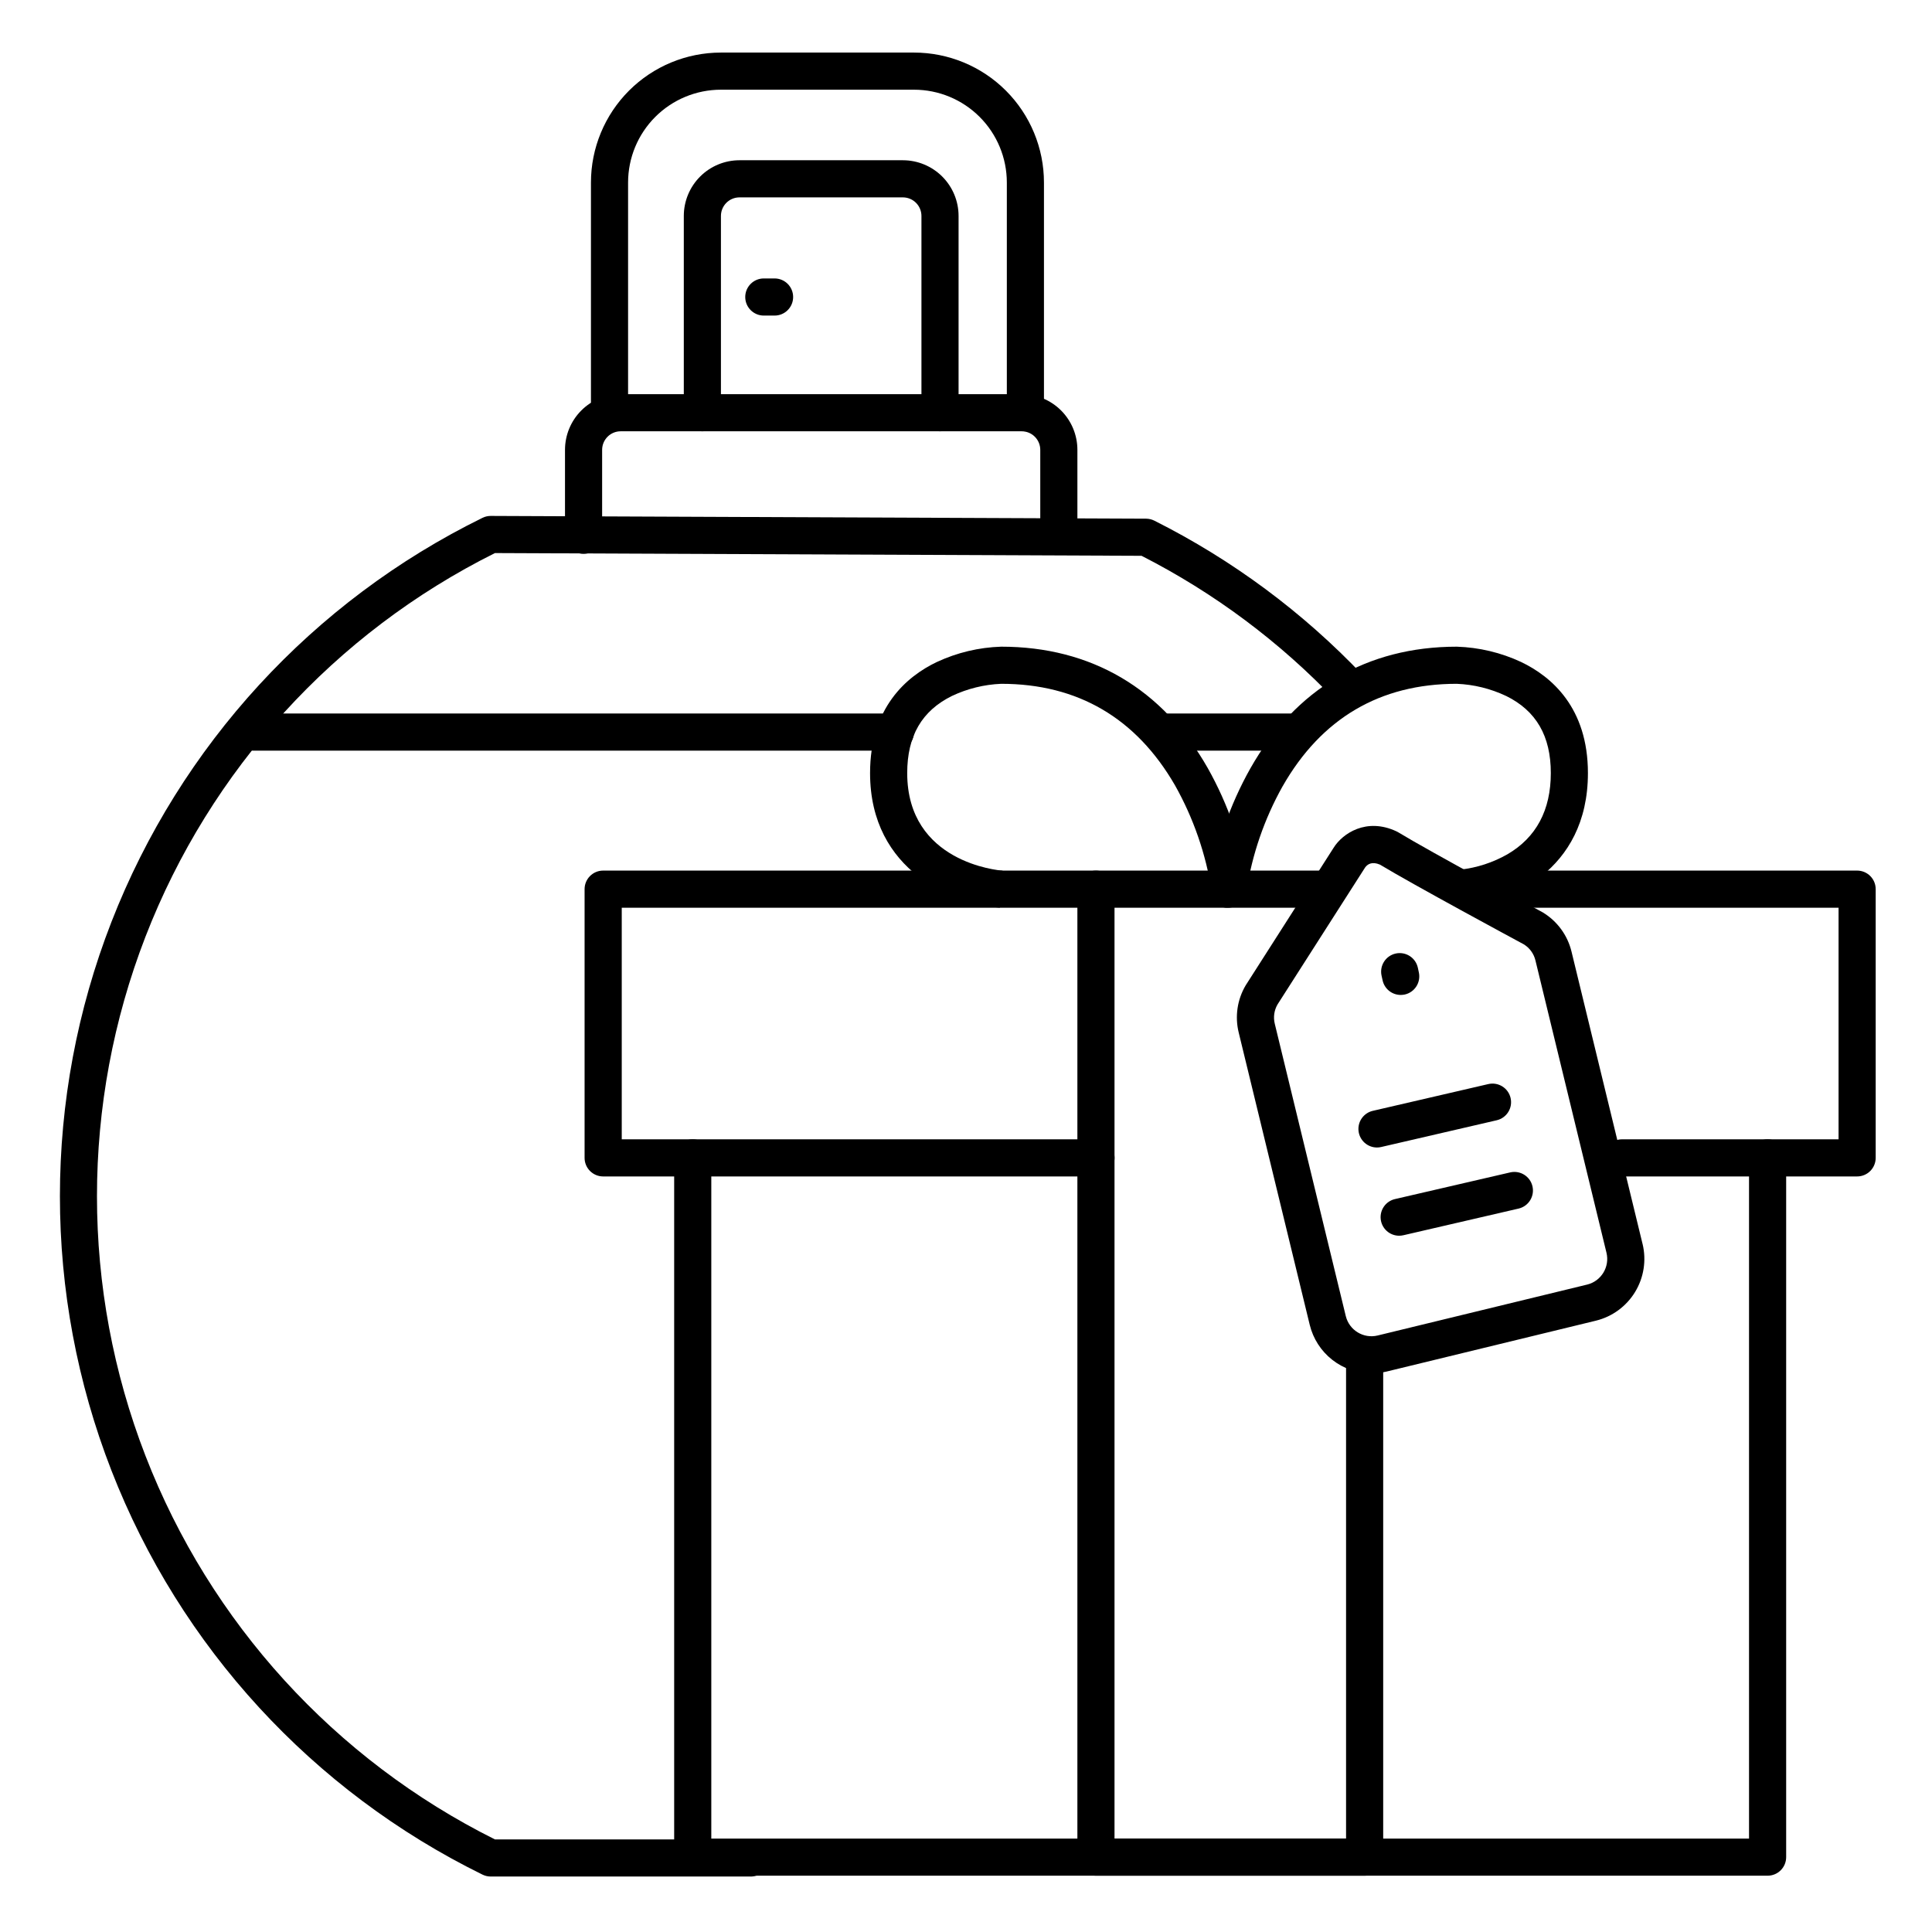 <?xml version="1.0" encoding="UTF-8"?>
<!-- Uploaded to: ICON Repo, www.svgrepo.com, Generator: ICON Repo Mixer Tools -->
<svg fill="#000000" width="800px" height="800px" version="1.1" viewBox="144 144 512 512" xmlns="http://www.w3.org/2000/svg">
 <g>
  <path d="m424.6 290.77c-2.715 0-4.918-2.203-4.918-4.918v-22.633c0-1.305-0.52-2.559-1.441-3.481-0.922-0.922-2.176-1.441-3.481-1.441h-106.27c-2.715 0-4.918 2.203-4.918 4.922v22.633c0 2.715-2.203 4.918-4.922 4.918-2.715 0-4.918-2.203-4.918-4.918v-22.633c0-3.914 1.555-7.668 4.324-10.438 2.766-2.769 6.519-4.324 10.434-4.324h106.27c3.914 0 7.668 1.555 10.438 4.324 2.769 2.769 4.324 6.523 4.324 10.438v22.633c0 1.305-0.52 2.555-1.441 3.477s-2.176 1.441-3.481 1.441z"/>
  <path d="m393.11 258.3c-2.715 0-4.918-2.203-4.918-4.918v-52.152c0-1.305-0.52-2.559-1.441-3.481s-2.176-1.441-3.481-1.441h-43.297c-2.715 0-4.918 2.203-4.918 4.922v52.152c0 2.715-2.203 4.918-4.922 4.918-2.715 0-4.918-2.203-4.918-4.918v-52.152c0-3.914 1.555-7.668 4.324-10.438 2.766-2.769 6.519-4.324 10.434-4.324h43.297c3.914 0 7.668 1.555 10.438 4.324s4.324 6.523 4.324 10.438v52.152c0 1.305-0.52 2.555-1.441 3.477-0.922 0.926-2.176 1.441-3.481 1.441z"/>
  <path d="m349.27 227.63h-2.856c-2.715 0-4.918-2.199-4.918-4.918s2.203-4.922 4.918-4.922h2.856c2.719 0 4.918 2.203 4.918 4.922s-2.199 4.918-4.918 4.918z"/>
  <path d="m612.43 641.08h-284.85c-2.715 0-4.918-2.203-4.918-4.918v-185.31c0-2.719 2.203-4.918 4.918-4.918 2.719 0 4.922 2.199 4.922 4.918v180.39h275.01v-180.39c0-2.719 2.203-4.918 4.922-4.918 2.715 0 4.918 2.199 4.918 4.918v185.31c0 1.305-0.516 2.555-1.441 3.477-0.922 0.926-2.172 1.441-3.477 1.441z"/>
  <path d="m636.16 455.77h-62.309c-2.715 0-4.918-2.203-4.918-4.922s2.203-4.918 4.918-4.918h57.387v-61.375h-94.977c-2.715 0-4.918-2.203-4.918-4.918 0-2.719 2.203-4.922 4.918-4.922h99.898c1.305 0 2.555 0.52 3.477 1.441 0.926 0.922 1.441 2.176 1.441 3.481v71.211c0 1.305-0.516 2.555-1.441 3.481-0.922 0.922-2.172 1.441-3.477 1.441z"/>
  <path d="m434.44 455.77h-130.6c-2.715 0-4.918-2.203-4.918-4.922v-71.211c0-2.719 2.203-4.922 4.918-4.922h191.61c2.719 0 4.922 2.203 4.922 4.922 0 2.715-2.203 4.918-4.922 4.918h-186.68v61.371l125.68 0.004c2.719 0 4.922 2.199 4.922 4.918s-2.203 4.922-4.922 4.922z"/>
  <path d="m505.6 641.08h-71.164c-2.715 0-4.918-2.203-4.918-4.918v-256.52c0-2.719 2.203-4.922 4.918-4.922 2.719 0 4.922 2.203 4.922 4.922v251.6h61.363v-128.2c0-2.719 2.199-4.918 4.918-4.918s4.922 2.199 4.922 4.918v133.12c0 1.312-0.523 2.566-1.457 3.492-0.93 0.922-2.191 1.438-3.504 1.426z"/>
  <path d="m408.96 384.54c-11.887-0.875-34.383-9.457-34.383-35.672 0-17.328 9.633-25.586 17.711-29.441l0.004 0.004c5.348-2.492 11.141-3.871 17.035-4.055 23.824 0 42.746 11.121 54.73 32.156 5.488 9.75 9.156 20.422 10.824 31.488l-9.77 1.152h-0.004c-1.539-9.867-4.836-19.375-9.73-28.074-10.305-17.82-25.793-26.883-46.051-26.883-4.523 0.188-8.957 1.281-13.051 3.219-7.981 3.938-11.855 10.609-11.855 20.438 0 23.723 24.234 25.781 25.27 25.859z"/>
  <path d="m469.43 384.56c-0.191 0.016-0.387 0.016-0.582 0-2.691-0.316-4.621-2.758-4.309-5.449 1.664-11.066 5.332-21.738 10.824-31.488 11.957-21.129 30.906-32.246 54.699-32.246 5.898 0.184 11.695 1.562 17.043 4.055 8.078 3.867 17.711 12.113 17.711 29.441 0 26.234-21.648 34.637-33.113 35.426l0.004-0.004c-1.305 0.09-2.59-0.348-3.574-1.207-0.984-0.859-1.586-2.078-1.676-3.383-0.18-2.719 1.875-5.066 4.59-5.25 4.375-0.496 8.602-1.875 12.43-4.055 7.637-4.457 11.504-11.699 11.504-21.531 0-9.832-3.879-16.512-11.855-20.438l-0.004 0.004c-4.094-1.938-8.539-3.035-13.066-3.219-20.348 0-35.887 9.152-46.168 27.188h-0.004c-4.824 8.625-8.066 18.043-9.574 27.809-0.289 2.477-2.383 4.344-4.879 4.348z"/>
  <path d="m507.44 507.96c-3.769-0.008-7.43-1.273-10.391-3.606-2.965-2.328-5.059-5.586-5.953-9.246l-18.832-77.492c-1.035-4.238-0.375-8.719 1.848-12.477 0.031-0.055 0.062-0.105 0.098-0.156l23.203-36.301c2.363-3.809 8.699-8.09 16.66-4.367 0.168 0.07 0.328 0.156 0.48 0.254 8.414 5.125 37.785 20.941 38.082 21.105l0.227 0.129c3.82 2.309 6.559 6.047 7.606 10.383l18.832 77.492 0.004-0.004c1.043 4.336 0.328 8.91-1.992 12.719-2.32 3.809-6.055 6.543-10.387 7.602l-55.508 13.492c-1.305 0.309-2.637 0.469-3.977 0.473zm-24.887-97.762c-0.891 1.539-1.152 3.367-0.727 5.098l18.824 77.492v-0.004c0.918 3.742 4.688 6.039 8.434 5.137l55.516-13.492v0.004c3.742-0.918 6.039-4.688 5.137-8.434l-18.832-77.492c-0.426-1.762-1.523-3.285-3.062-4.238-2.391-1.289-29.402-15.852-38.141-21.137-2.125-0.906-3.305-0.109-3.938 0.766z"/>
  <path d="m515.2 407.67c-2.316-0.004-4.316-1.621-4.801-3.887l-0.277-1.25v0.004c-0.57-2.66 1.121-5.277 3.781-5.848 2.656-0.57 5.273 1.121 5.844 3.781l0.266 1.238c0.277 1.277 0.035 2.609-0.672 3.707-0.707 1.102-1.82 1.871-3.098 2.148-0.344 0.07-0.691 0.105-1.043 0.105z"/>
  <path d="m342.93 641.3h-68.879c-0.754 0-1.5-0.172-2.176-0.504-45.035-22.121-80.129-60.336-98.34-107.09-18.207-46.754-18.207-98.641 0-145.39 18.211-46.75 53.305-84.969 98.34-107.09 0.676-0.332 1.422-0.504 2.176-0.5l173.68 0.727c0.762 0.008 1.512 0.188 2.195 0.531 20.66 10.379 39.367 24.254 55.289 41.016 1.766 1.98 1.641 5.004-0.281 6.832-1.922 1.832-4.949 1.805-6.844-0.055-14.879-15.66-32.316-28.672-51.559-38.484l-171.36-0.727c-42.461 21.172-75.492 57.43-92.625 101.68-17.129 44.25-17.129 93.297 0 137.54 17.133 44.246 50.164 80.504 92.625 101.68h67.758c2.719 0 4.922 2.203 4.922 4.918 0 2.719-2.203 4.922-4.922 4.922z"/>
  <path d="m415.74 258.3c-2.719 0-4.918-2.203-4.918-4.918v-61.008c0-6.527-2.594-12.781-7.207-17.395-4.613-4.613-10.871-7.207-17.395-7.207h-51.168c-6.523 0-12.781 2.594-17.395 7.207-4.613 4.613-7.207 10.867-7.207 17.395v61.008c0 2.715-2.203 4.918-4.918 4.918-2.719 0-4.922-2.203-4.922-4.918v-61.008c0-9.137 3.629-17.895 10.09-24.355 6.457-6.457 15.219-10.086 24.352-10.086h51.168c9.133 0 17.895 3.629 24.352 10.086 6.461 6.461 10.09 15.219 10.09 24.355v61.008c0 1.305-0.52 2.555-1.441 3.477-0.922 0.926-2.176 1.441-3.481 1.441z"/>
  <path d="m381.3 342.93h-170.23c-2.719 0-4.922-2.203-4.922-4.918 0-2.719 2.203-4.922 4.922-4.922h170.23c2.719 0 4.922 2.203 4.922 4.922 0 2.715-2.203 4.918-4.922 4.918z"/>
  <path d="m487.57 342.93h-35.422c-2.719 0-4.922-2.203-4.922-4.918 0-2.719 2.203-4.922 4.922-4.922h35.426-0.004c2.719 0 4.922 2.203 4.922 4.922 0 2.715-2.203 4.918-4.922 4.918z"/>
  <path d="m508.91 448.1c-2.496-0.004-4.598-1.879-4.883-4.363-0.285-2.481 1.34-4.785 3.773-5.352l30.621-7.094c2.648-0.609 5.293 1.043 5.902 3.691 0.613 2.648-1.039 5.293-3.688 5.902l-30.613 7.086c-0.363 0.086-0.738 0.129-1.113 0.129z"/>
  <path d="m514.78 471.48c-2.496-0.008-4.594-1.883-4.875-4.367-0.281-2.481 1.34-4.777 3.773-5.344l30.613-7.086c2.625-0.566 5.223 1.078 5.828 3.699 0.609 2.617-0.996 5.238-3.606 5.887l-30.613 7.086v-0.004c-0.367 0.086-0.742 0.129-1.121 0.129z"/>
 </g>
</svg>